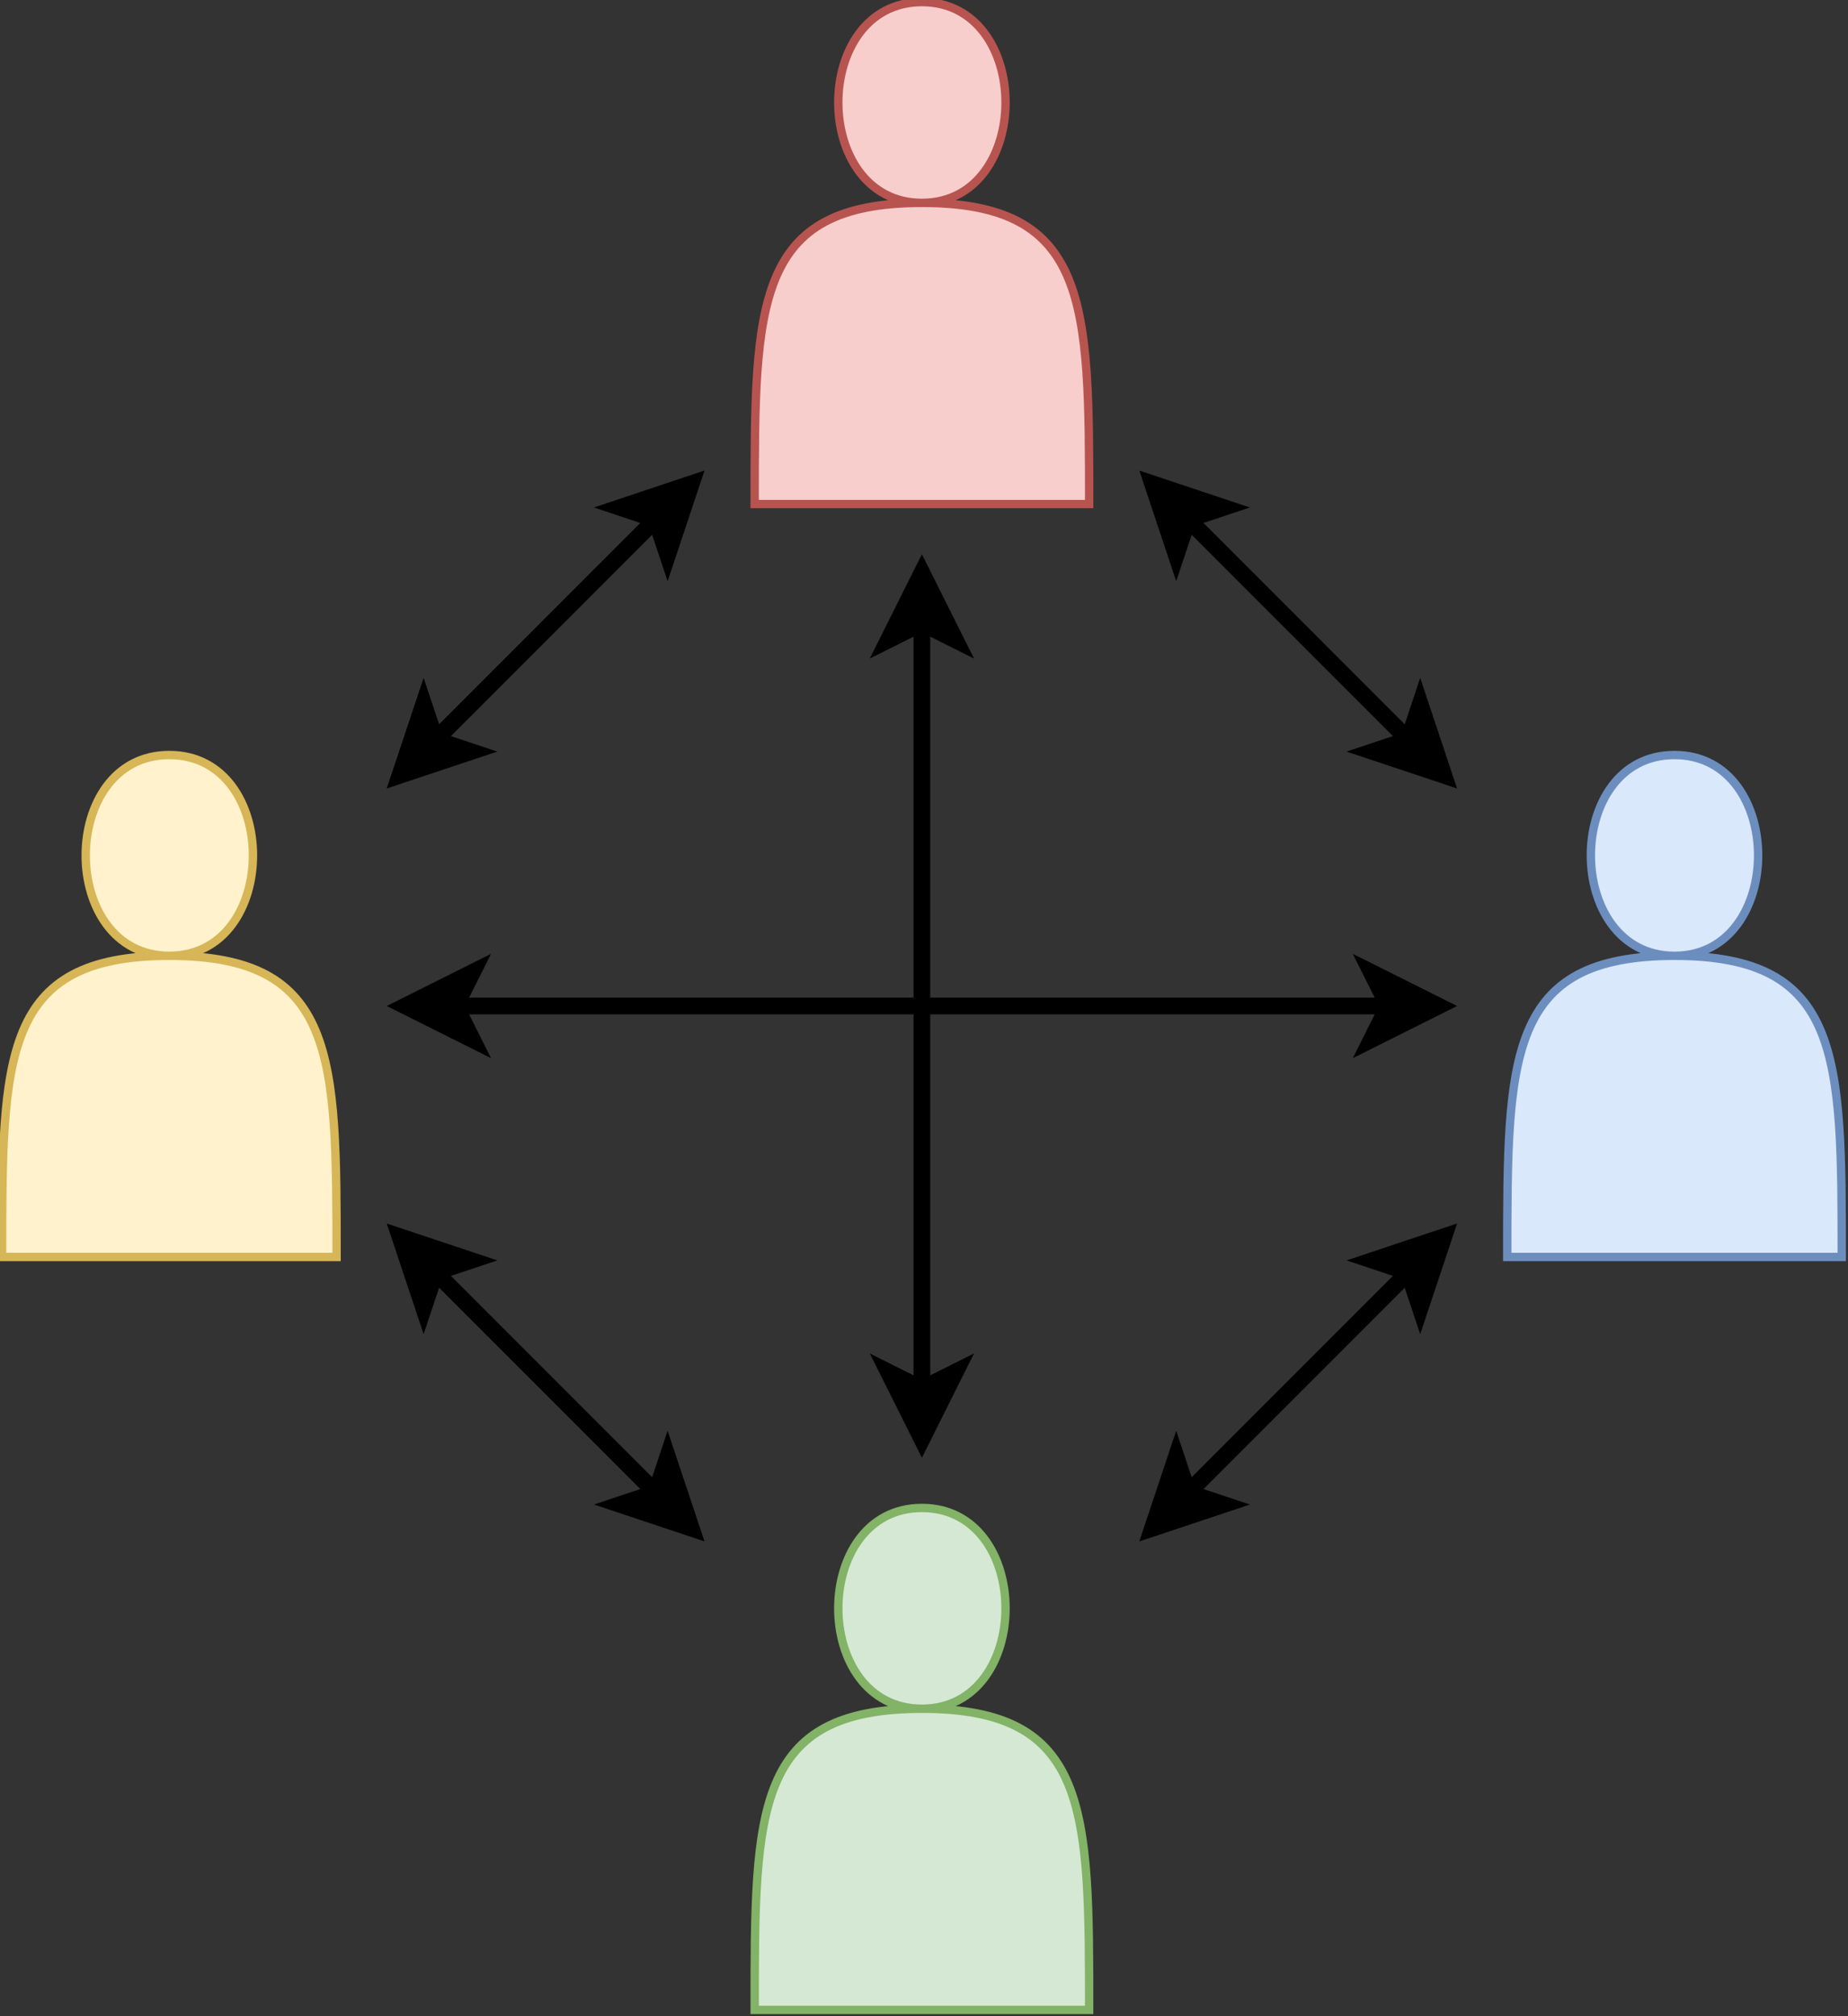 <?xml version="1.0" encoding="UTF-8"?>
<!-- Do not edit this file with editors other than draw.io -->
<!DOCTYPE svg PUBLIC "-//W3C//DTD SVG 1.1//EN" "http://www.w3.org/Graphics/SVG/1.1/DTD/svg11.dtd">
<svg xmlns="http://www.w3.org/2000/svg" xmlns:xlink="http://www.w3.org/1999/xlink" version="1.1" width="442px" height="482px" viewBox="-0.5 -0.5 442 482" content="&lt;mxfile host=&quot;app.diagrams.net&quot; modified=&quot;2024-07-17T08:15:29.745Z&quot; agent=&quot;Mozilla/5.0 (X11; Linux x86_64; rv:128.0) Gecko/20100101 Firefox/128.0&quot; etag=&quot;PF4Zqa9OU9D0T83l5b0v&quot; version=&quot;24.6.4&quot; scale=&quot;2&quot; border=&quot;0&quot;&gt;&#xA;  &lt;diagram name=&quot;Page-1&quot; id=&quot;cp4EKbLnFmainbpnQxl5&quot;&gt;&#xA;    &lt;mxGraphModel dx=&quot;1114&quot; dy=&quot;566&quot; grid=&quot;1&quot; gridSize=&quot;10&quot; guides=&quot;1&quot; tooltips=&quot;1&quot; connect=&quot;1&quot; arrows=&quot;1&quot; fold=&quot;1&quot; page=&quot;1&quot; pageScale=&quot;1&quot; pageWidth=&quot;600&quot; pageHeight=&quot;550&quot; math=&quot;0&quot; shadow=&quot;0&quot;&gt;&#xA;      &lt;root&gt;&#xA;        &lt;mxCell id=&quot;0&quot; /&gt;&#xA;        &lt;mxCell id=&quot;1&quot; parent=&quot;0&quot; /&gt;&#xA;        &lt;mxCell id=&quot;Dm6YeKLrqGgwGrTOcrVB-13&quot; value=&quot;&quot; style=&quot;shape=actor;whiteSpace=wrap;html=1;fillColor=#fff2cc;strokeColor=#d6b656;&quot; vertex=&quot;1&quot; parent=&quot;1&quot;&gt;&#xA;          &lt;mxGeometry x=&quot;430&quot; y=&quot;220&quot; width=&quot;40&quot; height=&quot;60&quot; as=&quot;geometry&quot; /&gt;&#xA;        &lt;/mxCell&gt;&#xA;        &lt;mxCell id=&quot;Dm6YeKLrqGgwGrTOcrVB-14&quot; value=&quot;&quot; style=&quot;shape=actor;whiteSpace=wrap;html=1;fillColor=#f8cecc;strokeColor=#b85450;&quot; vertex=&quot;1&quot; parent=&quot;1&quot;&gt;&#xA;          &lt;mxGeometry x=&quot;520&quot; y=&quot;130&quot; width=&quot;40&quot; height=&quot;60&quot; as=&quot;geometry&quot; /&gt;&#xA;        &lt;/mxCell&gt;&#xA;        &lt;mxCell id=&quot;Dm6YeKLrqGgwGrTOcrVB-15&quot; value=&quot;&quot; style=&quot;shape=actor;whiteSpace=wrap;html=1;fillColor=#dae8fc;strokeColor=#6c8ebf;&quot; vertex=&quot;1&quot; parent=&quot;1&quot;&gt;&#xA;          &lt;mxGeometry x=&quot;610&quot; y=&quot;220&quot; width=&quot;40&quot; height=&quot;60&quot; as=&quot;geometry&quot; /&gt;&#xA;        &lt;/mxCell&gt;&#xA;        &lt;mxCell id=&quot;Dm6YeKLrqGgwGrTOcrVB-16&quot; value=&quot;&quot; style=&quot;shape=actor;whiteSpace=wrap;html=1;fillColor=#d5e8d4;strokeColor=#82b366;&quot; vertex=&quot;1&quot; parent=&quot;1&quot;&gt;&#xA;          &lt;mxGeometry x=&quot;520&quot; y=&quot;310&quot; width=&quot;40&quot; height=&quot;60&quot; as=&quot;geometry&quot; /&gt;&#xA;        &lt;/mxCell&gt;&#xA;        &lt;mxCell id=&quot;Dm6YeKLrqGgwGrTOcrVB-23&quot; value=&quot;&quot; style=&quot;endArrow=classic;startArrow=classic;html=1;rounded=0;strokeWidth=2;targetPerimeterSpacing=6;sourcePerimeterSpacing=6;&quot; edge=&quot;1&quot; parent=&quot;1&quot; source=&quot;Dm6YeKLrqGgwGrTOcrVB-16&quot; target=&quot;Dm6YeKLrqGgwGrTOcrVB-14&quot;&gt;&#xA;          &lt;mxGeometry width=&quot;50&quot; height=&quot;50&quot; relative=&quot;1&quot; as=&quot;geometry&quot;&gt;&#xA;            &lt;mxPoint x=&quot;270&quot; y=&quot;320&quot; as=&quot;sourcePoint&quot; /&gt;&#xA;            &lt;mxPoint x=&quot;320&quot; y=&quot;270&quot; as=&quot;targetPoint&quot; /&gt;&#xA;          &lt;/mxGeometry&gt;&#xA;        &lt;/mxCell&gt;&#xA;        &lt;mxCell id=&quot;Dm6YeKLrqGgwGrTOcrVB-24&quot; value=&quot;&quot; style=&quot;endArrow=classic;startArrow=classic;html=1;rounded=0;strokeWidth=2;targetPerimeterSpacing=6;sourcePerimeterSpacing=6;&quot; edge=&quot;1&quot; parent=&quot;1&quot; source=&quot;Dm6YeKLrqGgwGrTOcrVB-15&quot; target=&quot;Dm6YeKLrqGgwGrTOcrVB-14&quot;&gt;&#xA;          &lt;mxGeometry width=&quot;50&quot; height=&quot;50&quot; relative=&quot;1&quot; as=&quot;geometry&quot;&gt;&#xA;            &lt;mxPoint x=&quot;550&quot; y=&quot;314&quot; as=&quot;sourcePoint&quot; /&gt;&#xA;            &lt;mxPoint x=&quot;550&quot; y=&quot;206&quot; as=&quot;targetPoint&quot; /&gt;&#xA;          &lt;/mxGeometry&gt;&#xA;        &lt;/mxCell&gt;&#xA;        &lt;mxCell id=&quot;Dm6YeKLrqGgwGrTOcrVB-25&quot; value=&quot;&quot; style=&quot;endArrow=classic;startArrow=classic;html=1;rounded=0;strokeWidth=2;targetPerimeterSpacing=6;sourcePerimeterSpacing=6;&quot; edge=&quot;1&quot; parent=&quot;1&quot; source=&quot;Dm6YeKLrqGgwGrTOcrVB-13&quot; target=&quot;Dm6YeKLrqGgwGrTOcrVB-14&quot;&gt;&#xA;          &lt;mxGeometry width=&quot;50&quot; height=&quot;50&quot; relative=&quot;1&quot; as=&quot;geometry&quot;&gt;&#xA;            &lt;mxPoint x=&quot;614&quot; y=&quot;234&quot; as=&quot;sourcePoint&quot; /&gt;&#xA;            &lt;mxPoint x=&quot;576&quot; y=&quot;196&quot; as=&quot;targetPoint&quot; /&gt;&#xA;          &lt;/mxGeometry&gt;&#xA;        &lt;/mxCell&gt;&#xA;        &lt;mxCell id=&quot;Dm6YeKLrqGgwGrTOcrVB-26&quot; value=&quot;&quot; style=&quot;endArrow=classic;startArrow=classic;html=1;rounded=0;strokeWidth=2;targetPerimeterSpacing=6;sourcePerimeterSpacing=6;&quot; edge=&quot;1&quot; parent=&quot;1&quot; source=&quot;Dm6YeKLrqGgwGrTOcrVB-15&quot; target=&quot;Dm6YeKLrqGgwGrTOcrVB-16&quot;&gt;&#xA;          &lt;mxGeometry width=&quot;50&quot; height=&quot;50&quot; relative=&quot;1&quot; as=&quot;geometry&quot;&gt;&#xA;            &lt;mxPoint x=&quot;624&quot; y=&quot;244&quot; as=&quot;sourcePoint&quot; /&gt;&#xA;            &lt;mxPoint x=&quot;586&quot; y=&quot;206&quot; as=&quot;targetPoint&quot; /&gt;&#xA;          &lt;/mxGeometry&gt;&#xA;        &lt;/mxCell&gt;&#xA;        &lt;mxCell id=&quot;Dm6YeKLrqGgwGrTOcrVB-27&quot; value=&quot;&quot; style=&quot;endArrow=classic;startArrow=classic;html=1;rounded=0;strokeWidth=2;targetPerimeterSpacing=6;sourcePerimeterSpacing=6;&quot; edge=&quot;1&quot; parent=&quot;1&quot; source=&quot;Dm6YeKLrqGgwGrTOcrVB-13&quot; target=&quot;Dm6YeKLrqGgwGrTOcrVB-15&quot;&gt;&#xA;          &lt;mxGeometry width=&quot;50&quot; height=&quot;50&quot; relative=&quot;1&quot; as=&quot;geometry&quot;&gt;&#xA;            &lt;mxPoint x=&quot;634&quot; y=&quot;254&quot; as=&quot;sourcePoint&quot; /&gt;&#xA;            &lt;mxPoint x=&quot;596&quot; y=&quot;216&quot; as=&quot;targetPoint&quot; /&gt;&#xA;          &lt;/mxGeometry&gt;&#xA;        &lt;/mxCell&gt;&#xA;        &lt;mxCell id=&quot;Dm6YeKLrqGgwGrTOcrVB-28&quot; value=&quot;&quot; style=&quot;endArrow=classic;startArrow=classic;html=1;rounded=0;strokeWidth=2;targetPerimeterSpacing=6;sourcePerimeterSpacing=6;&quot; edge=&quot;1&quot; parent=&quot;1&quot; source=&quot;Dm6YeKLrqGgwGrTOcrVB-16&quot; target=&quot;Dm6YeKLrqGgwGrTOcrVB-13&quot;&gt;&#xA;          &lt;mxGeometry width=&quot;50&quot; height=&quot;50&quot; relative=&quot;1&quot; as=&quot;geometry&quot;&gt;&#xA;            &lt;mxPoint x=&quot;644&quot; y=&quot;264&quot; as=&quot;sourcePoint&quot; /&gt;&#xA;            &lt;mxPoint x=&quot;606&quot; y=&quot;226&quot; as=&quot;targetPoint&quot; /&gt;&#xA;          &lt;/mxGeometry&gt;&#xA;        &lt;/mxCell&gt;&#xA;      &lt;/root&gt;&#xA;    &lt;/mxGraphModel&gt;&#xA;  &lt;/diagram&gt;&#xA;&lt;/mxfile&gt;&#xA;"><rect x="-0.5" y="-0.5" width="442" height="482" fill="#333333" stroke="none"/><defs/><g><g data-cell-id="0"><g data-cell-id="1"><g data-cell-id="Dm6YeKLrqGgwGrTOcrVB-13"><g><path d="M 0 300 C 0 252 0 228 40 228 C 13.33 228 13.33 180 40 180 C 66.67 180 66.67 228 40 228 C 80 228 80 252 80 300 Z" fill="#fff2cc" stroke="#d6b656" stroke-width="2" stroke-miterlimit="10" pointer-events="all"/></g></g><g data-cell-id="Dm6YeKLrqGgwGrTOcrVB-14"><g><path d="M 180 120 C 180 72 180 48 220 48 C 193.33 48 193.33 0 220 0 C 246.67 0 246.67 48 220 48 C 260 48 260 72 260 120 Z" fill="#f8cecc" stroke="#b85450" stroke-width="2" stroke-miterlimit="10" pointer-events="all"/></g></g><g data-cell-id="Dm6YeKLrqGgwGrTOcrVB-15"><g><path d="M 360 300 C 360 252 360 228 400 228 C 373.33 228 373.33 180 400 180 C 426.67 180 426.67 228 400 228 C 440 228 440 252 440 300 Z" fill="#dae8fc" stroke="#6c8ebf" stroke-width="2" stroke-miterlimit="10" pointer-events="all"/></g></g><g data-cell-id="Dm6YeKLrqGgwGrTOcrVB-16"><g><path d="M 180 480 C 180 432 180 408 220 408 C 193.33 408 193.33 360 220 360 C 246.67 360 246.67 408 220 408 C 260 408 260 432 260 480 Z" fill="#d5e8d4" stroke="#82b366" stroke-width="2" stroke-miterlimit="10" pointer-events="all"/></g></g><g data-cell-id="Dm6YeKLrqGgwGrTOcrVB-23"><g><path d="M 220 331.53 L 220 148.47" fill="none" stroke="rgb(0, 0, 0)" stroke-width="4" stroke-miterlimit="10" pointer-events="stroke"/><path d="M 220 343.53 L 212 327.53 L 220 331.53 L 228 327.53 Z" fill="rgb(0, 0, 0)" stroke="rgb(0, 0, 0)" stroke-width="4" stroke-miterlimit="10" pointer-events="all"/><path d="M 220 136.47 L 228 152.47 L 220 148.47 L 212 152.47 Z" fill="rgb(0, 0, 0)" stroke="rgb(0, 0, 0)" stroke-width="4" stroke-miterlimit="10" pointer-events="all"/></g></g><g data-cell-id="Dm6YeKLrqGgwGrTOcrVB-24"><g><path d="M 336.35 176.35 L 283.65 123.65" fill="none" stroke="rgb(0, 0, 0)" stroke-width="4" stroke-miterlimit="10" pointer-events="stroke"/><path d="M 344.84 184.84 L 327.87 179.18 L 336.35 176.35 L 339.18 167.87 Z" fill="rgb(0, 0, 0)" stroke="rgb(0, 0, 0)" stroke-width="4" stroke-miterlimit="10" pointer-events="all"/><path d="M 275.16 115.16 L 292.13 120.82 L 283.65 123.65 L 280.82 132.13 Z" fill="rgb(0, 0, 0)" stroke="rgb(0, 0, 0)" stroke-width="4" stroke-miterlimit="10" pointer-events="all"/></g></g><g data-cell-id="Dm6YeKLrqGgwGrTOcrVB-25"><g><path d="M 103.65 176.35 L 156.35 123.65" fill="none" stroke="rgb(0, 0, 0)" stroke-width="4" stroke-miterlimit="10" pointer-events="stroke"/><path d="M 95.16 184.84 L 100.82 167.87 L 103.65 176.35 L 112.13 179.18 Z" fill="rgb(0, 0, 0)" stroke="rgb(0, 0, 0)" stroke-width="4" stroke-miterlimit="10" pointer-events="all"/><path d="M 164.84 115.16 L 159.18 132.13 L 156.35 123.65 L 147.87 120.82 Z" fill="rgb(0, 0, 0)" stroke="rgb(0, 0, 0)" stroke-width="4" stroke-miterlimit="10" pointer-events="all"/></g></g><g data-cell-id="Dm6YeKLrqGgwGrTOcrVB-26"><g><path d="M 336.35 303.65 L 283.65 356.35" fill="none" stroke="rgb(0, 0, 0)" stroke-width="4" stroke-miterlimit="10" pointer-events="stroke"/><path d="M 344.84 295.16 L 339.18 312.13 L 336.35 303.65 L 327.87 300.82 Z" fill="rgb(0, 0, 0)" stroke="rgb(0, 0, 0)" stroke-width="4" stroke-miterlimit="10" pointer-events="all"/><path d="M 275.16 364.84 L 280.82 347.87 L 283.65 356.35 L 292.13 359.18 Z" fill="rgb(0, 0, 0)" stroke="rgb(0, 0, 0)" stroke-width="4" stroke-miterlimit="10" pointer-events="all"/></g></g><g data-cell-id="Dm6YeKLrqGgwGrTOcrVB-27"><g><path d="M 108.47 240 L 331.53 240" fill="none" stroke="rgb(0, 0, 0)" stroke-width="4" stroke-miterlimit="10" pointer-events="stroke"/><path d="M 96.47 240 L 112.47 232 L 108.47 240 L 112.47 248 Z" fill="rgb(0, 0, 0)" stroke="rgb(0, 0, 0)" stroke-width="4" stroke-miterlimit="10" pointer-events="all"/><path d="M 343.53 240 L 327.53 248 L 331.53 240 L 327.53 232 Z" fill="rgb(0, 0, 0)" stroke="rgb(0, 0, 0)" stroke-width="4" stroke-miterlimit="10" pointer-events="all"/></g></g><g data-cell-id="Dm6YeKLrqGgwGrTOcrVB-28"><g><path d="M 156.35 356.35 L 103.65 303.65" fill="none" stroke="rgb(0, 0, 0)" stroke-width="4" stroke-miterlimit="10" pointer-events="stroke"/><path d="M 164.84 364.84 L 147.87 359.18 L 156.35 356.35 L 159.18 347.87 Z" fill="rgb(0, 0, 0)" stroke="rgb(0, 0, 0)" stroke-width="4" stroke-miterlimit="10" pointer-events="all"/><path d="M 95.16 295.16 L 112.13 300.82 L 103.65 303.65 L 100.82 312.13 Z" fill="rgb(0, 0, 0)" stroke="rgb(0, 0, 0)" stroke-width="4" stroke-miterlimit="10" pointer-events="all"/></g></g></g></g></g></svg>